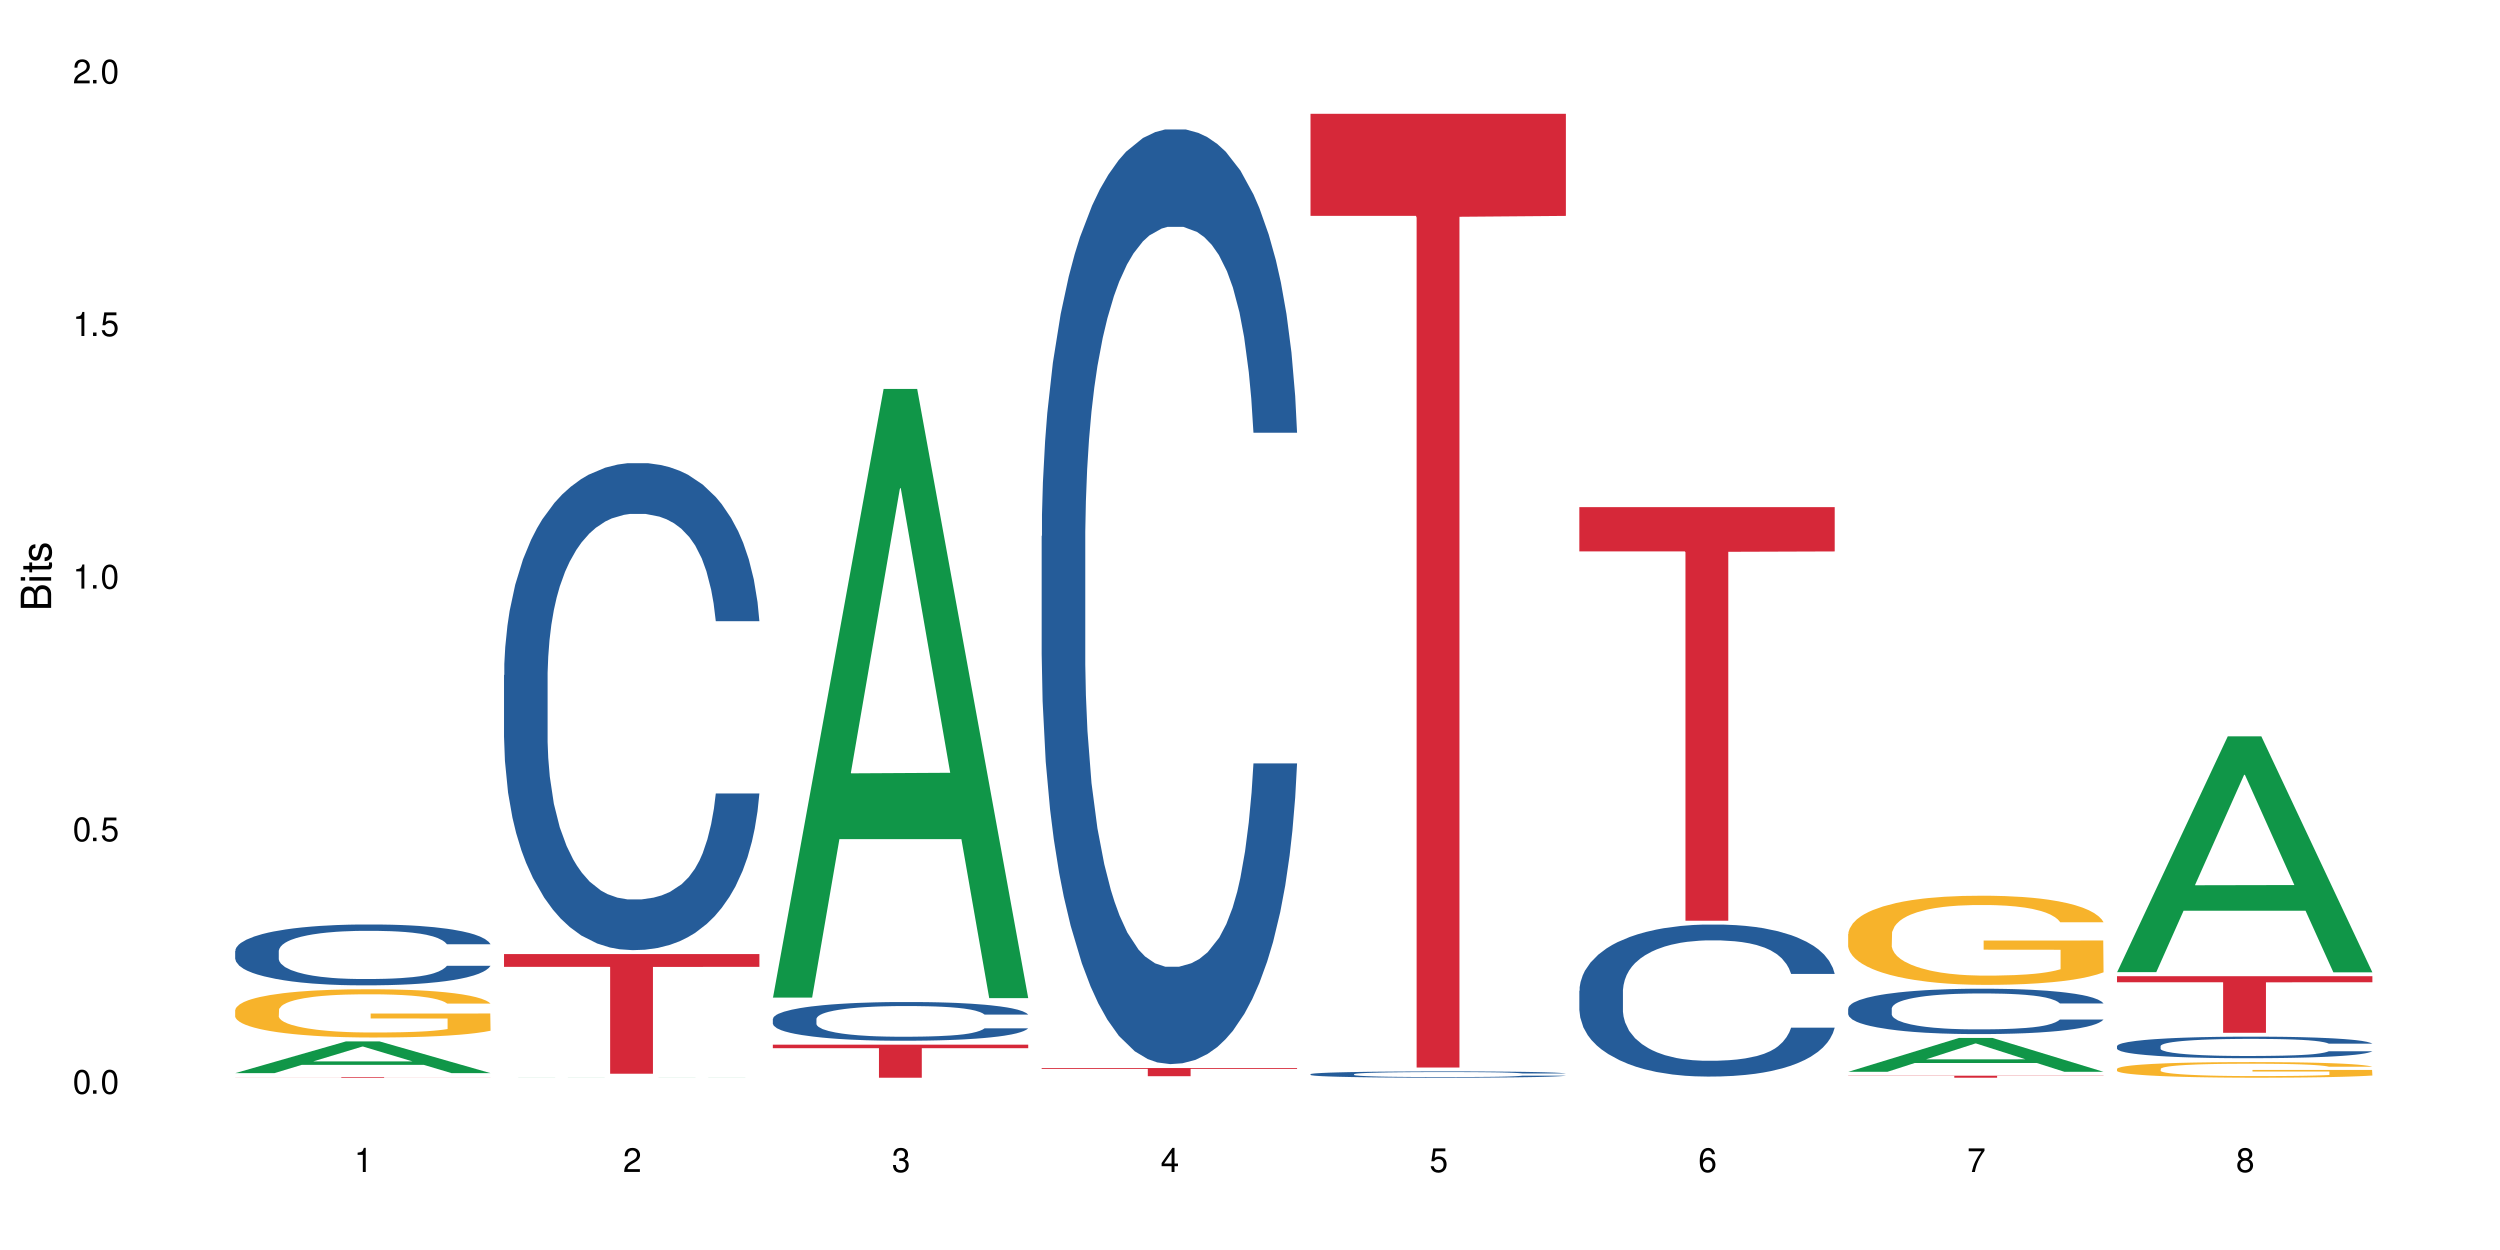<?xml version="1.0" encoding="UTF-8"?>
<svg xmlns="http://www.w3.org/2000/svg" xmlns:xlink="http://www.w3.org/1999/xlink" width="720" height="360" viewBox="0 0 720 360">
<defs>
<g>
<g id="glyph-0-0">
</g>
<g id="glyph-0-1">
<path d="M 2.641 -6.938 C 2 -6.938 1.422 -6.656 1.078 -6.172 C 0.641 -5.562 0.406 -4.641 0.406 -3.359 C 0.406 -1.016 1.188 0.219 2.641 0.219 C 4.078 0.219 4.859 -1.016 4.859 -3.297 C 4.859 -4.641 4.656 -5.547 4.203 -6.172 C 3.844 -6.656 3.281 -6.938 2.641 -6.938 Z M 2.641 -6.188 C 3.547 -6.188 4 -5.25 4 -3.375 C 4 -1.406 3.562 -0.484 2.625 -0.484 C 1.734 -0.484 1.281 -1.438 1.281 -3.344 C 1.281 -5.25 1.734 -6.188 2.641 -6.188 Z M 2.641 -6.188 "/>
</g>
<g id="glyph-0-2">
<path d="M 1.828 -1 L 0.828 -1 L 0.828 0 L 1.828 0 Z M 1.828 -1 "/>
</g>
<g id="glyph-0-3">
<path d="M 4.562 -6.797 L 1.062 -6.797 L 0.547 -3.094 L 1.328 -3.094 C 1.719 -3.562 2.047 -3.734 2.578 -3.734 C 3.484 -3.734 4.062 -3.109 4.062 -2.094 C 4.062 -1.125 3.484 -0.531 2.578 -0.531 C 1.828 -0.531 1.375 -0.906 1.188 -1.672 L 0.328 -1.672 C 0.453 -1.109 0.547 -0.844 0.75 -0.594 C 1.125 -0.078 1.828 0.219 2.594 0.219 C 3.969 0.219 4.922 -0.781 4.922 -2.219 C 4.922 -3.562 4.031 -4.484 2.719 -4.484 C 2.25 -4.484 1.859 -4.359 1.469 -4.062 L 1.734 -5.969 L 4.562 -5.969 Z M 4.562 -6.797 "/>
</g>
<g id="glyph-0-4">
<path d="M 2.484 -4.938 L 2.484 0 L 3.328 0 L 3.328 -6.938 L 2.766 -6.938 C 2.469 -5.875 2.281 -5.734 0.984 -5.562 L 0.984 -4.938 Z M 2.484 -4.938 "/>
</g>
<g id="glyph-0-5">
<path d="M 4.859 -0.828 L 1.281 -0.828 C 1.359 -1.406 1.672 -1.781 2.5 -2.281 L 3.469 -2.828 C 4.406 -3.344 4.906 -4.062 4.906 -4.906 C 4.906 -5.484 4.672 -6.031 4.266 -6.406 C 3.859 -6.766 3.375 -6.938 2.719 -6.938 C 1.859 -6.938 1.219 -6.625 0.844 -6.031 C 0.609 -5.672 0.5 -5.234 0.484 -4.531 L 1.328 -4.531 C 1.359 -5.016 1.406 -5.281 1.531 -5.516 C 1.75 -5.938 2.188 -6.203 2.703 -6.203 C 3.469 -6.203 4.031 -5.641 4.031 -4.891 C 4.031 -4.344 3.719 -3.859 3.125 -3.516 L 2.234 -3 C 0.812 -2.172 0.406 -1.531 0.328 -0.016 L 4.859 -0.016 Z M 4.859 -0.828 "/>
</g>
<g id="glyph-0-6">
<path d="M 2.125 -3.188 L 2.578 -3.188 C 3.5 -3.188 3.984 -2.766 3.984 -1.922 C 3.984 -1.062 3.469 -0.531 2.594 -0.531 C 1.656 -0.531 1.203 -1 1.156 -2.016 L 0.312 -2.016 C 0.344 -1.453 0.438 -1.094 0.609 -0.781 C 0.953 -0.109 1.625 0.219 2.547 0.219 C 3.953 0.219 4.859 -0.625 4.859 -1.938 C 4.859 -2.828 4.516 -3.297 3.703 -3.594 C 4.344 -3.844 4.656 -4.328 4.656 -5.031 C 4.656 -6.219 3.875 -6.938 2.578 -6.938 C 1.203 -6.938 0.484 -6.172 0.453 -4.703 L 1.297 -4.703 C 1.312 -5.125 1.344 -5.359 1.453 -5.578 C 1.641 -5.969 2.062 -6.203 2.594 -6.203 C 3.344 -6.203 3.797 -5.75 3.797 -5 C 3.797 -4.516 3.609 -4.219 3.25 -4.047 C 3.016 -3.953 2.703 -3.922 2.125 -3.906 Z M 2.125 -3.188 "/>
</g>
<g id="glyph-0-7">
<path d="M 3.141 -1.672 L 3.141 0 L 3.984 0 L 3.984 -1.672 L 4.984 -1.672 L 4.984 -2.438 L 3.984 -2.438 L 3.984 -6.938 L 3.359 -6.938 L 0.266 -2.578 L 0.266 -1.672 Z M 3.141 -2.438 L 1 -2.438 L 3.141 -5.5 Z M 3.141 -2.438 "/>
</g>
<g id="glyph-0-8">
<path d="M 4.781 -5.125 C 4.609 -6.266 3.891 -6.938 2.844 -6.938 C 2.094 -6.938 1.422 -6.578 1.031 -5.953 C 0.594 -5.266 0.406 -4.422 0.406 -3.172 C 0.406 -2 0.578 -1.25 0.984 -0.641 C 1.359 -0.078 1.953 0.219 2.703 0.219 C 3.984 0.219 4.922 -0.75 4.922 -2.094 C 4.922 -3.375 4.062 -4.281 2.844 -4.281 C 2.172 -4.281 1.641 -4.031 1.281 -3.516 C 1.281 -5.234 1.828 -6.188 2.797 -6.188 C 3.391 -6.188 3.797 -5.797 3.938 -5.125 Z M 2.734 -3.531 C 3.547 -3.531 4.062 -2.953 4.062 -2.031 C 4.062 -1.156 3.484 -0.531 2.703 -0.531 C 1.922 -0.531 1.328 -1.188 1.328 -2.078 C 1.328 -2.938 1.906 -3.531 2.734 -3.531 Z M 2.734 -3.531 "/>
</g>
<g id="glyph-0-9">
<path d="M 4.984 -6.797 L 0.438 -6.797 L 0.438 -5.969 L 4.109 -5.969 C 2.5 -3.656 1.828 -2.234 1.328 0 L 2.219 0 C 2.594 -2.172 3.453 -4.047 4.984 -6.094 Z M 4.984 -6.797 "/>
</g>
<g id="glyph-0-10">
<path d="M 3.75 -3.656 C 4.469 -4.094 4.688 -4.438 4.688 -5.078 C 4.688 -6.172 3.844 -6.938 2.641 -6.938 C 1.438 -6.938 0.594 -6.172 0.594 -5.094 C 0.594 -4.438 0.812 -4.094 1.516 -3.656 C 0.734 -3.266 0.359 -2.703 0.359 -1.922 C 0.359 -0.656 1.281 0.219 2.641 0.219 C 3.984 0.219 4.922 -0.656 4.922 -1.922 C 4.922 -2.703 4.531 -3.266 3.75 -3.656 Z M 2.641 -6.188 C 3.359 -6.188 3.812 -5.75 3.812 -5.062 C 3.812 -4.406 3.344 -3.984 2.641 -3.984 C 1.922 -3.984 1.453 -4.406 1.453 -5.078 C 1.453 -5.75 1.922 -6.188 2.641 -6.188 Z M 2.641 -3.266 C 3.484 -3.266 4.062 -2.719 4.062 -1.906 C 4.062 -1.078 3.484 -0.531 2.625 -0.531 C 1.797 -0.531 1.219 -1.094 1.219 -1.906 C 1.219 -2.719 1.781 -3.266 2.641 -3.266 Z M 2.641 -3.266 "/>
</g>
<g id="glyph-1-0">
</g>
<g id="glyph-1-1">
<path d="M 0 -0.953 L 0 -4.891 C 0 -5.719 -0.234 -6.344 -0.734 -6.797 C -1.188 -7.234 -1.812 -7.469 -2.5 -7.469 C -3.547 -7.469 -4.188 -7 -4.625 -5.875 C -4.984 -6.688 -5.625 -7.094 -6.531 -7.094 C -7.172 -7.094 -7.734 -6.859 -8.141 -6.391 C -8.562 -5.922 -8.75 -5.344 -8.75 -4.5 L -8.75 -0.953 Z M -4.984 -2.062 L -7.766 -2.062 L -7.766 -4.219 C -7.766 -4.844 -7.688 -5.203 -7.453 -5.5 C -7.219 -5.812 -6.859 -5.969 -6.375 -5.969 C -5.891 -5.969 -5.531 -5.812 -5.297 -5.5 C -5.062 -5.203 -4.984 -4.844 -4.984 -4.219 Z M -0.984 -2.062 L -4 -2.062 L -4 -4.781 C -4 -5.766 -3.438 -6.359 -2.484 -6.359 C -1.547 -6.359 -0.984 -5.766 -0.984 -4.781 Z M -0.984 -2.062 "/>
</g>
<g id="glyph-1-2">
<path d="M -6.281 -1.797 L -6.281 -0.797 L 0 -0.797 L 0 -1.797 Z M -8.75 -1.797 L -8.75 -0.797 L -7.484 -0.797 L -7.484 -1.797 Z M -8.75 -1.797 "/>
</g>
<g id="glyph-1-3">
<path d="M -6.281 -3.047 L -6.281 -2.016 L -8.016 -2.016 L -8.016 -1.016 L -6.281 -1.016 L -6.281 -0.172 L -5.469 -0.172 L -5.469 -1.016 L -0.719 -1.016 C -0.078 -1.016 0.281 -1.453 0.281 -2.234 C 0.281 -2.5 0.25 -2.719 0.188 -3.047 L -0.641 -3.047 C -0.609 -2.906 -0.594 -2.766 -0.594 -2.562 C -0.594 -2.141 -0.719 -2.016 -1.156 -2.016 L -5.469 -2.016 L -5.469 -3.047 Z M -6.281 -3.047 "/>
</g>
<g id="glyph-1-4">
<path d="M -4.531 -5.25 C -5.766 -5.25 -6.469 -4.422 -6.469 -2.969 C -6.469 -1.516 -5.719 -0.562 -4.547 -0.562 C -3.562 -0.562 -3.094 -1.062 -2.734 -2.562 L -2.516 -3.484 C -2.344 -4.188 -2.094 -4.469 -1.641 -4.469 C -1.047 -4.469 -0.641 -3.875 -0.641 -3 C -0.641 -2.453 -0.797 -2 -1.062 -1.75 C -1.25 -1.594 -1.422 -1.531 -1.875 -1.469 L -1.875 -0.406 C -0.422 -0.453 0.281 -1.266 0.281 -2.922 C 0.281 -4.5 -0.5 -5.516 -1.719 -5.516 C -2.656 -5.516 -3.172 -4.984 -3.469 -3.734 L -3.703 -2.766 C -3.891 -1.953 -4.156 -1.609 -4.594 -1.609 C -5.188 -1.609 -5.547 -2.125 -5.547 -2.938 C -5.547 -3.75 -5.203 -4.172 -4.531 -4.203 Z M -4.531 -5.25 "/>
</g>
</g>
</defs>
<rect x="-72" y="-36" width="864" height="432" fill="rgb(100%, 100%, 100%)" fill-opacity="1"/>
<path fill-rule="nonzero" fill="rgb(6.275%, 58.824%, 28.235%)" fill-opacity="1" d="M 67.73 309.059 L 67.809 309.047 L 99.637 299.922 L 109.301 299.922 L 141.281 309.066 L 130.047 309.066 L 122.031 306.68 L 86.906 306.68 L 79.047 309.059 L 67.73 309.059 L 90.285 305.691 L 118.809 305.684 L 104.586 301.414 L 104.43 301.406 L 104.27 301.434 L 90.207 305.684 L 90.285 305.691 Z M 67.73 309.059 "/>
<path fill-rule="nonzero" fill="rgb(14.51%, 36.078%, 60%)" fill-opacity="1" d="M 67.73 273.883 L 67.82 273.867 L 67.82 273.484 L 68.09 272.875 L 68.719 272.105 L 69.344 271.578 L 70.961 270.633 L 73.203 269.719 L 75.535 269.012 L 77.238 268.598 L 78.766 268.277 L 82.262 267.684 L 84.504 267.379 L 86.926 267.105 L 89.887 266.836 L 92.039 266.676 L 96.883 266.418 L 100.469 266.305 L 103.25 266.258 L 109.262 266.258 L 112.848 266.32 L 115.449 266.402 L 118.32 266.531 L 120.742 266.676 L 124.957 267.027 L 128.727 267.477 L 130.43 267.73 L 133.121 268.227 L 135.184 268.707 L 136.617 269.125 L 138.234 269.719 L 139.668 270.438 L 140.746 271.258 L 141.281 271.945 L 128.727 271.945 L 128.098 271.305 L 127.379 270.809 L 126.035 270.152 L 124.688 269.688 L 122.805 269.223 L 121.102 268.918 L 118.77 268.613 L 116.707 268.422 L 114.555 268.277 L 112.488 268.18 L 108.543 268.086 L 103.969 268.086 L 102.266 268.117 L 98.766 268.246 L 96.883 268.355 L 94.191 268.582 L 92.309 268.789 L 90.066 269.109 L 88.539 269.383 L 86.656 269.797 L 85.312 270.168 L 83.785 270.695 L 82.891 271.098 L 82.082 271.547 L 81.363 272.074 L 80.828 272.633 L 80.469 273.227 L 80.289 273.805 L 80.289 276.289 L 80.469 276.863 L 80.918 277.539 L 82.082 278.516 L 83.785 279.363 L 85.762 280.035 L 87.645 280.52 L 88.719 280.742 L 90.156 281 L 92.398 281.32 L 95.629 281.641 L 97.512 281.77 L 100.383 281.895 L 103.34 281.961 L 107.289 281.961 L 110.785 281.895 L 113.117 281.816 L 115.539 281.688 L 118.859 281.414 L 120.922 281.16 L 122.715 280.855 L 124.062 280.551 L 124.957 280.293 L 126.305 279.797 L 127.379 279.254 L 128.188 278.691 L 128.727 278.145 L 141.281 278.145 L 140.746 278.789 L 139.938 279.414 L 139.129 279.875 L 137.875 280.438 L 136.441 280.934 L 134.375 281.496 L 132.672 281.863 L 130.43 282.266 L 128.367 282.57 L 126.125 282.84 L 122.805 283.16 L 120.652 283.32 L 118.32 283.465 L 115.539 283.594 L 112.043 283.707 L 108.273 283.77 L 104.777 283.785 L 101.008 283.754 L 98.227 283.691 L 94.551 283.547 L 89.977 283.258 L 86.656 282.953 L 84.055 282.648 L 81.812 282.328 L 79.301 281.895 L 76.074 281.191 L 74.098 280.645 L 72.754 280.199 L 71.23 279.574 L 70.152 279.012 L 68.898 278.113 L 68 276.977 L 67.73 276.094 Z M 67.73 273.883 "/>
<path fill-rule="nonzero" fill="rgb(96.863%, 70.196%, 16.863%)" fill-opacity="1" d="M 67.73 290.855 L 67.82 290.844 L 67.82 290.59 L 68.18 290.02 L 69.078 289.23 L 70.242 288.582 L 71.5 288.074 L 72.305 287.809 L 73.652 287.43 L 74.816 287.148 L 77.777 286.578 L 81.543 286.043 L 83.609 285.816 L 85.941 285.602 L 89.258 285.359 L 90.785 285.27 L 95.449 285.066 L 100.738 284.938 L 106.57 284.902 L 109.262 284.914 L 112.938 284.965 L 117.961 285.105 L 120.832 285.23 L 123.074 285.359 L 125.406 285.523 L 128.277 285.777 L 130.969 286.082 L 133.121 286.387 L 135.273 286.77 L 137.066 287.176 L 138.594 287.617 L 139.938 288.152 L 140.746 288.598 L 141.281 289.043 L 128.816 289.043 L 128.098 288.598 L 127.289 288.254 L 125.945 287.836 L 124.598 287.531 L 123.254 287.289 L 120.742 286.957 L 118.59 286.754 L 115.898 286.578 L 113.297 286.465 L 110.336 286.387 L 108.543 286.363 L 103.789 286.363 L 99.484 286.449 L 96.973 286.551 L 95.18 286.652 L 92.668 286.844 L 91.141 286.996 L 90.246 287.098 L 87.555 287.492 L 85.762 287.848 L 84.773 288.09 L 83.52 288.469 L 82.621 288.812 L 81.633 289.32 L 81.098 289.703 L 80.379 290.566 L 80.289 292.852 L 80.559 293.332 L 81.098 293.855 L 81.812 294.312 L 82.891 294.793 L 83.965 295.16 L 85.852 295.656 L 87.465 295.988 L 88.719 296.203 L 91.141 296.547 L 92.129 296.66 L 94.461 296.891 L 96.883 297.066 L 99.844 297.219 L 102.086 297.297 L 105.672 297.359 L 110.246 297.359 L 115.629 297.281 L 119.039 297.18 L 121.371 297.078 L 122.895 296.992 L 124.777 296.852 L 126.125 296.723 L 127.379 296.586 L 128.906 296.367 L 128.906 293.332 L 106.75 293.32 L 106.75 291.898 L 141.195 291.887 L 141.281 296.852 L 139.398 297.195 L 137.066 297.523 L 134.824 297.777 L 132.492 297.992 L 129.176 298.234 L 126.484 298.387 L 122.355 298.566 L 118.59 298.68 L 114.645 298.754 L 111.145 298.793 L 107.02 298.805 L 103.34 298.781 L 99.395 298.703 L 96.254 298.602 L 93.383 298.477 L 90.516 298.312 L 86.926 298.043 L 84.594 297.828 L 82.172 297.562 L 79.75 297.246 L 77.598 296.902 L 76.164 296.637 L 74.727 296.328 L 73.203 295.949 L 71.766 295.516 L 70.691 295.125 L 69.703 294.68 L 68.988 294.262 L 68.27 293.688 L 67.91 293.23 L 67.73 292.84 Z M 67.73 290.855 "/>
<path fill-rule="nonzero" fill="rgb(83.922%, 15.686%, 22.353%)" fill-opacity="1" d="M 67.73 310.18 L 141.281 310.18 L 141.281 310.203 L 110.629 310.203 L 110.629 310.383 L 98.297 310.383 L 98.297 310.203 L 67.73 310.203 Z M 67.73 310.18 "/>
<path fill-rule="nonzero" fill="rgb(6.275%, 58.824%, 28.235%)" fill-opacity="1" d="M 145.156 310.383 L 145.234 310.383 L 177.059 310.34 L 186.723 310.34 L 218.707 310.383 L 207.469 310.383 L 199.453 310.371 L 164.328 310.371 L 156.469 310.383 L 145.156 310.383 L 167.707 310.367 L 196.23 310.367 L 182.008 310.348 L 181.695 310.348 L 167.629 310.367 L 167.707 310.367 Z M 145.156 310.383 "/>
<path fill-rule="nonzero" fill="rgb(14.51%, 36.078%, 60%)" fill-opacity="1" d="M 145.156 194.426 L 145.242 194.297 L 145.242 191.219 L 145.512 186.348 L 146.141 180.195 L 146.77 175.965 L 148.383 168.402 L 150.625 161.094 L 152.957 155.453 L 154.664 152.121 L 156.188 149.559 L 159.684 144.816 L 161.93 142.379 L 164.352 140.199 L 167.309 138.02 L 169.461 136.738 L 174.305 134.688 L 177.895 133.789 L 180.676 133.406 L 186.684 133.406 L 190.273 133.918 L 192.875 134.559 L 195.742 135.586 L 198.164 136.738 L 202.383 139.559 L 206.148 143.148 L 207.852 145.199 L 210.543 149.172 L 212.605 153.02 L 214.043 156.352 L 215.656 161.094 L 217.094 166.863 L 218.168 173.402 L 218.707 178.914 L 206.148 178.914 L 205.52 173.785 L 204.805 169.812 L 203.457 164.555 L 202.113 160.84 L 200.23 157.121 L 198.523 154.684 L 196.191 152.25 L 194.129 150.711 L 191.977 149.559 L 189.914 148.789 L 185.969 148.02 L 181.391 148.02 L 179.688 148.277 L 176.191 149.301 L 174.305 150.199 L 171.613 151.992 L 169.73 153.66 L 167.488 156.223 L 165.965 158.402 L 164.082 161.734 L 162.734 164.684 L 161.211 168.914 L 160.312 172.121 L 159.508 175.707 L 158.789 179.938 L 158.25 184.426 L 157.891 189.168 L 157.711 193.785 L 157.711 213.652 L 157.891 218.27 L 158.34 223.652 L 159.508 231.473 L 161.211 238.266 L 163.184 243.648 L 165.066 247.496 L 166.145 249.289 L 167.578 251.344 L 169.82 253.906 L 173.051 256.469 L 174.934 257.496 L 177.805 258.52 L 180.766 259.035 L 184.711 259.035 L 188.211 258.52 L 190.543 257.879 L 192.965 256.855 L 196.281 254.676 L 198.344 252.625 L 200.141 250.188 L 201.484 247.754 L 202.383 245.703 L 203.727 241.727 L 204.805 237.367 L 205.609 232.883 L 206.148 228.523 L 218.707 228.523 L 218.168 233.652 L 217.359 238.652 L 216.555 242.367 L 215.297 246.855 L 213.863 250.828 L 211.801 255.316 L 210.094 258.266 L 207.852 261.469 L 205.789 263.906 L 203.547 266.082 L 200.23 268.648 L 198.074 269.93 L 195.742 271.082 L 192.965 272.109 L 189.465 273.008 L 185.699 273.52 L 182.199 273.648 L 178.434 273.391 L 175.652 272.879 L 171.973 271.723 L 167.398 269.418 L 164.082 266.98 L 161.48 264.547 L 159.238 261.98 L 156.727 258.52 L 153.496 252.879 L 151.523 248.523 L 150.176 244.934 L 148.652 239.934 L 147.574 235.445 L 146.32 228.266 L 145.422 219.164 L 145.156 212.113 Z M 145.156 194.426 "/>
<path fill-rule="nonzero" fill="rgb(83.922%, 15.686%, 22.353%)" fill-opacity="1" d="M 145.156 274.762 L 218.707 274.762 L 218.707 278.449 L 188.051 278.484 L 188.051 309.227 L 175.719 309.227 L 175.719 278.516 L 175.539 278.449 L 145.156 278.449 Z M 145.156 274.762 "/>
<path fill-rule="nonzero" fill="rgb(6.275%, 58.824%, 28.235%)" fill-opacity="1" d="M 222.578 287.305 L 222.656 287.141 L 254.48 112.012 L 264.148 112.012 L 296.129 287.469 L 284.895 287.469 L 276.879 241.668 L 241.75 241.668 L 233.895 287.305 L 222.578 287.305 L 245.129 222.723 L 273.656 222.559 L 259.434 140.676 L 259.273 140.512 L 259.117 141.008 L 245.051 222.559 L 245.129 222.723 Z M 222.578 287.305 "/>
<path fill-rule="nonzero" fill="rgb(14.51%, 36.078%, 60%)" fill-opacity="1" d="M 222.578 293.438 L 222.668 293.43 L 222.668 293.184 L 222.938 292.797 L 223.562 292.305 L 224.191 291.969 L 225.809 291.367 L 228.051 290.785 L 230.383 290.34 L 232.086 290.074 L 233.609 289.867 L 237.109 289.492 L 239.352 289.297 L 241.773 289.125 L 244.734 288.953 L 246.887 288.848 L 251.73 288.688 L 255.316 288.613 L 258.098 288.586 L 264.109 288.586 L 267.695 288.625 L 270.297 288.676 L 273.168 288.758 L 275.59 288.848 L 279.805 289.074 L 283.57 289.359 L 285.277 289.523 L 287.969 289.84 L 290.031 290.145 L 291.465 290.41 L 293.082 290.785 L 294.516 291.246 L 295.59 291.766 L 296.129 292.203 L 283.57 292.203 L 282.945 291.797 L 282.227 291.48 L 280.883 291.062 L 279.535 290.766 L 277.652 290.473 L 275.949 290.277 L 273.617 290.082 L 271.551 289.961 L 269.398 289.867 L 267.336 289.809 L 263.391 289.746 L 258.816 289.746 L 257.109 289.766 L 253.613 289.848 L 251.73 289.922 L 249.039 290.062 L 247.156 290.195 L 244.914 290.398 L 243.387 290.574 L 241.504 290.836 L 240.16 291.074 L 238.633 291.41 L 237.738 291.664 L 236.93 291.949 L 236.211 292.285 L 235.672 292.645 L 235.316 293.02 L 235.137 293.387 L 235.137 294.969 L 235.316 295.336 L 235.762 295.762 L 236.93 296.387 L 238.633 296.926 L 240.605 297.355 L 242.492 297.66 L 243.566 297.801 L 245.004 297.965 L 247.246 298.168 L 250.473 298.375 L 252.355 298.457 L 255.227 298.535 L 258.188 298.578 L 262.133 298.578 L 265.633 298.535 L 267.965 298.484 L 270.387 298.402 L 273.707 298.23 L 275.77 298.066 L 277.562 297.875 L 278.906 297.68 L 279.805 297.516 L 281.148 297.199 L 282.227 296.855 L 283.035 296.496 L 283.57 296.152 L 296.129 296.152 L 295.59 296.559 L 294.785 296.957 L 293.977 297.25 L 292.723 297.609 L 291.285 297.926 L 289.223 298.281 L 287.52 298.516 L 285.277 298.77 L 283.215 298.965 L 280.973 299.137 L 277.652 299.344 L 275.5 299.445 L 273.168 299.535 L 270.387 299.617 L 266.887 299.688 L 263.121 299.73 L 259.621 299.738 L 255.855 299.719 L 253.074 299.68 L 249.398 299.586 L 244.824 299.402 L 241.504 299.211 L 238.902 299.016 L 236.66 298.812 L 234.148 298.535 L 230.918 298.09 L 228.945 297.742 L 227.602 297.457 L 226.074 297.059 L 225 296.703 L 223.742 296.129 L 222.848 295.406 L 222.578 294.844 Z M 222.578 293.438 "/>
<path fill-rule="nonzero" fill="rgb(83.922%, 15.686%, 22.353%)" fill-opacity="1" d="M 222.578 300.855 L 296.129 300.855 L 296.129 301.875 L 265.477 301.883 L 265.477 310.383 L 253.141 310.383 L 253.141 301.891 L 252.965 301.875 L 222.578 301.875 Z M 222.578 300.855 "/>
<path fill-rule="nonzero" fill="rgb(14.51%, 36.078%, 60%)" fill-opacity="1" d="M 300 154.41 L 300.09 154.164 L 300.09 148.258 L 300.359 138.906 L 300.988 127.098 L 301.617 118.977 L 303.23 104.461 L 305.473 90.438 L 307.805 79.609 L 309.508 73.211 L 311.035 68.293 L 314.531 59.188 L 316.773 54.512 L 319.195 50.328 L 322.156 46.148 L 324.309 43.688 L 329.152 39.75 L 332.742 38.027 L 335.52 37.289 L 341.531 37.289 L 345.117 38.273 L 347.719 39.504 L 350.59 41.473 L 353.012 43.688 L 357.227 49.102 L 360.996 55.988 L 362.699 59.926 L 365.391 67.555 L 367.453 74.934 L 368.891 81.332 L 370.504 90.438 L 371.938 101.508 L 373.016 114.059 L 373.555 124.637 L 360.996 124.637 L 360.367 114.793 L 359.648 107.168 L 358.305 97.078 L 356.961 89.945 L 355.074 82.809 L 353.371 78.133 L 351.039 73.457 L 348.977 70.508 L 346.824 68.293 L 344.762 66.816 L 340.812 65.34 L 336.238 65.34 L 334.535 65.832 L 331.035 67.801 L 329.152 69.523 L 326.461 72.965 L 324.578 76.164 L 322.336 81.086 L 320.812 85.27 L 318.926 91.668 L 317.582 97.324 L 316.059 105.445 L 315.16 111.598 L 314.352 118.484 L 313.637 126.605 L 313.098 135.219 L 312.738 144.32 L 312.559 153.18 L 312.559 191.316 L 312.738 200.172 L 313.188 210.508 L 314.352 225.516 L 316.059 238.559 L 318.031 248.891 L 319.914 256.273 L 320.992 259.719 L 322.426 263.656 L 324.668 268.574 L 327.898 273.496 L 329.781 275.465 L 332.652 277.434 L 335.609 278.418 L 339.559 278.418 L 343.055 277.434 L 345.387 276.203 L 347.809 274.234 L 351.129 270.051 L 353.191 266.113 L 354.984 261.441 L 356.332 256.766 L 357.227 252.828 L 358.574 245.199 L 359.648 236.836 L 360.457 228.223 L 360.996 219.859 L 373.555 219.859 L 373.016 229.699 L 372.207 239.297 L 371.402 246.43 L 370.145 255.043 L 368.711 262.672 L 366.645 271.281 L 364.941 276.941 L 362.699 283.094 L 360.637 287.766 L 358.395 291.949 L 355.074 296.871 L 352.922 299.332 L 350.59 301.547 L 347.809 303.516 L 344.312 305.238 L 340.543 306.223 L 337.047 306.469 L 333.277 305.977 L 330.5 304.992 L 326.82 302.777 L 322.246 298.348 L 318.926 293.672 L 316.324 288.996 L 314.082 284.078 L 311.57 277.434 L 308.344 266.605 L 306.371 258.242 L 305.023 251.352 L 303.5 241.758 L 302.422 233.145 L 301.168 219.367 L 300.27 201.895 L 300 188.363 Z M 300 154.41 "/>
<path fill-rule="nonzero" fill="rgb(83.922%, 15.686%, 22.353%)" fill-opacity="1" d="M 300 307.582 L 373.555 307.582 L 373.555 307.836 L 342.898 307.836 L 342.898 309.941 L 330.566 309.941 L 330.566 307.84 L 330.387 307.836 L 300 307.836 Z M 300 307.582 "/>
<path fill-rule="nonzero" fill="rgb(14.51%, 36.078%, 60%)" fill-opacity="1" d="M 377.426 309.355 L 377.516 309.355 L 377.516 309.312 L 377.781 309.25 L 378.41 309.172 L 379.039 309.117 L 380.652 309.02 L 382.895 308.922 L 385.227 308.852 L 386.934 308.809 L 388.457 308.773 L 391.957 308.715 L 394.199 308.68 L 396.621 308.652 L 399.578 308.625 L 401.734 308.609 L 406.574 308.582 L 410.164 308.57 L 412.945 308.566 L 418.953 308.566 L 422.543 308.57 L 425.145 308.578 L 428.016 308.594 L 430.438 308.609 L 434.652 308.645 L 438.418 308.691 L 440.125 308.719 L 442.812 308.77 L 444.879 308.82 L 446.312 308.863 L 447.926 308.922 L 449.363 309 L 450.438 309.082 L 450.977 309.156 L 438.418 309.156 L 437.789 309.09 L 437.074 309.035 L 435.727 308.969 L 434.383 308.922 L 432.5 308.871 L 430.793 308.84 L 428.461 308.809 L 426.398 308.789 L 424.246 308.773 L 422.184 308.766 L 418.238 308.754 L 413.664 308.754 L 411.957 308.758 L 408.461 308.77 L 406.574 308.781 L 403.887 308.805 L 402 308.828 L 399.758 308.859 L 398.234 308.891 L 396.352 308.934 L 395.004 308.969 L 393.48 309.023 L 392.582 309.066 L 391.777 309.113 L 391.059 309.168 L 390.52 309.227 L 390.16 309.289 L 389.98 309.348 L 389.98 309.605 L 390.16 309.664 L 390.609 309.734 L 391.777 309.836 L 393.48 309.922 L 395.453 309.992 L 397.336 310.043 L 398.414 310.066 L 399.848 310.094 L 402.09 310.125 L 405.32 310.16 L 407.203 310.172 L 410.074 310.184 L 413.035 310.191 L 416.98 310.191 L 420.48 310.184 L 422.812 310.176 L 425.234 310.164 L 428.551 310.137 L 430.613 310.109 L 432.41 310.078 L 433.754 310.047 L 434.652 310.02 L 435.996 309.969 L 437.074 309.91 L 437.879 309.852 L 438.418 309.797 L 450.977 309.797 L 450.438 309.863 L 449.633 309.93 L 448.824 309.977 L 447.566 310.035 L 446.133 310.086 L 444.07 310.145 L 442.367 310.184 L 440.125 310.223 L 438.059 310.254 L 435.816 310.285 L 432.5 310.316 L 430.348 310.332 L 428.016 310.348 L 425.234 310.363 L 421.734 310.375 L 417.969 310.379 L 414.469 310.383 L 410.703 310.379 L 407.922 310.371 L 404.242 310.355 L 399.668 310.328 L 396.352 310.297 L 393.75 310.262 L 391.508 310.23 L 388.996 310.184 L 385.766 310.113 L 383.793 310.055 L 382.449 310.008 L 380.922 309.945 L 379.848 309.887 L 378.59 309.793 L 377.695 309.676 L 377.426 309.586 Z M 377.426 309.355 "/>
<path fill-rule="nonzero" fill="rgb(83.922%, 15.686%, 22.353%)" fill-opacity="1" d="M 377.426 32.777 L 450.977 32.777 L 450.977 62.176 L 420.324 62.434 L 420.324 307.449 L 407.988 307.449 L 407.988 62.691 L 407.809 62.176 L 377.426 62.176 Z M 377.426 32.777 "/>
<path fill-rule="nonzero" fill="rgb(14.51%, 36.078%, 60%)" fill-opacity="1" d="M 454.848 285.328 L 454.938 285.289 L 454.938 284.328 L 455.207 282.809 L 455.836 280.887 L 456.461 279.566 L 458.078 277.207 L 460.32 274.926 L 462.652 273.164 L 464.355 272.125 L 465.879 271.324 L 469.379 269.844 L 471.621 269.086 L 474.043 268.402 L 477.004 267.723 L 479.156 267.324 L 484 266.684 L 487.586 266.402 L 490.367 266.285 L 496.379 266.285 L 499.965 266.445 L 502.566 266.645 L 505.438 266.965 L 507.859 267.324 L 512.074 268.203 L 515.844 269.324 L 517.547 269.965 L 520.238 271.207 L 522.301 272.406 L 523.734 273.445 L 525.352 274.926 L 526.785 276.727 L 527.863 278.77 L 528.398 280.488 L 515.844 280.488 L 515.215 278.887 L 514.496 277.648 L 513.152 276.008 L 511.805 274.848 L 509.922 273.688 L 508.219 272.926 L 505.887 272.164 L 503.824 271.684 L 501.672 271.324 L 499.605 271.086 L 495.66 270.844 L 491.086 270.844 L 489.383 270.926 L 485.883 271.246 L 484 271.523 L 481.309 272.086 L 479.426 272.605 L 477.184 273.406 L 475.656 274.086 L 473.773 275.125 L 472.43 276.047 L 470.902 277.367 L 470.008 278.367 L 469.199 279.488 L 468.48 280.809 L 467.945 282.207 L 467.586 283.691 L 467.406 285.129 L 467.406 291.332 L 467.586 292.773 L 468.035 294.453 L 469.199 296.895 L 470.902 299.016 L 472.879 300.695 L 474.762 301.895 L 475.836 302.457 L 477.273 303.098 L 479.516 303.895 L 482.742 304.695 L 484.629 305.016 L 487.496 305.336 L 490.457 305.496 L 494.406 305.496 L 497.902 305.336 L 500.234 305.137 L 502.656 304.816 L 505.977 304.137 L 508.039 303.496 L 509.832 302.734 L 511.18 301.977 L 512.074 301.336 L 513.422 300.094 L 514.496 298.734 L 515.305 297.336 L 515.844 295.973 L 528.398 295.973 L 527.863 297.574 L 527.055 299.133 L 526.246 300.297 L 524.992 301.695 L 523.555 302.938 L 521.492 304.336 L 519.789 305.258 L 517.547 306.258 L 515.484 307.016 L 513.242 307.699 L 509.922 308.496 L 507.77 308.898 L 505.438 309.258 L 502.656 309.578 L 499.16 309.859 L 495.391 310.02 L 491.895 310.059 L 488.125 309.977 L 485.344 309.82 L 481.668 309.457 L 477.094 308.738 L 473.773 307.977 L 471.172 307.219 L 468.93 306.418 L 466.418 305.336 L 463.191 303.578 L 461.215 302.215 L 459.871 301.094 L 458.348 299.535 L 457.27 298.133 L 456.016 295.895 L 455.117 293.051 L 454.848 290.852 Z M 454.848 285.328 "/>
<path fill-rule="nonzero" fill="rgb(83.922%, 15.686%, 22.353%)" fill-opacity="1" d="M 454.848 146.062 L 528.398 146.062 L 528.398 158.812 L 497.746 158.922 L 497.746 265.168 L 485.414 265.168 L 485.414 159.035 L 485.234 158.812 L 454.848 158.812 Z M 454.848 146.062 "/>
<path fill-rule="nonzero" fill="rgb(6.275%, 58.824%, 28.235%)" fill-opacity="1" d="M 532.27 308.68 L 532.352 308.668 L 564.176 298.934 L 573.84 298.934 L 605.824 308.688 L 594.586 308.688 L 586.57 306.141 L 551.445 306.141 L 543.586 308.68 L 532.27 308.68 L 554.824 305.09 L 583.348 305.078 L 569.125 300.527 L 568.969 300.52 L 568.812 300.547 L 554.746 305.078 L 554.824 305.09 Z M 532.27 308.68 "/>
<path fill-rule="nonzero" fill="rgb(14.51%, 36.078%, 60%)" fill-opacity="1" d="M 532.27 290.441 L 532.359 290.43 L 532.359 290.145 L 532.629 289.691 L 533.258 289.117 L 533.887 288.723 L 535.5 288.02 L 537.742 287.34 L 540.074 286.812 L 541.777 286.504 L 543.305 286.262 L 546.801 285.82 L 549.043 285.594 L 551.465 285.391 L 554.426 285.188 L 556.578 285.07 L 561.422 284.879 L 565.012 284.797 L 567.793 284.758 L 573.801 284.758 L 577.391 284.809 L 579.992 284.867 L 582.859 284.961 L 585.281 285.07 L 589.5 285.332 L 593.266 285.668 L 594.969 285.859 L 597.66 286.227 L 599.723 286.586 L 601.16 286.895 L 602.773 287.34 L 604.207 287.875 L 605.285 288.484 L 605.824 288.996 L 593.266 288.996 L 592.637 288.52 L 591.922 288.148 L 590.574 287.66 L 589.23 287.312 L 587.344 286.969 L 585.641 286.742 L 583.309 286.516 L 581.246 286.371 L 579.094 286.262 L 577.031 286.191 L 573.082 286.121 L 568.508 286.121 L 566.805 286.145 L 563.305 286.238 L 561.422 286.324 L 558.73 286.492 L 556.848 286.645 L 554.605 286.883 L 553.082 287.086 L 551.199 287.398 L 549.852 287.672 L 548.328 288.066 L 547.43 288.363 L 546.621 288.699 L 545.906 289.094 L 545.367 289.512 L 545.008 289.953 L 544.828 290.383 L 544.828 292.234 L 545.008 292.664 L 545.457 293.164 L 546.621 293.891 L 548.328 294.523 L 550.301 295.027 L 552.184 295.383 L 553.262 295.551 L 554.695 295.742 L 556.938 295.98 L 560.168 296.219 L 562.051 296.316 L 564.922 296.41 L 567.883 296.457 L 571.828 296.457 L 575.324 296.41 L 577.656 296.352 L 580.078 296.254 L 583.398 296.051 L 585.461 295.863 L 587.254 295.637 L 588.602 295.406 L 589.5 295.219 L 590.844 294.848 L 591.922 294.441 L 592.727 294.023 L 593.266 293.617 L 605.824 293.617 L 605.285 294.094 L 604.477 294.559 L 603.672 294.906 L 602.414 295.324 L 600.98 295.695 L 598.918 296.113 L 597.211 296.387 L 594.969 296.684 L 592.906 296.914 L 590.664 297.113 L 587.344 297.355 L 585.191 297.473 L 582.859 297.582 L 580.078 297.676 L 576.582 297.762 L 572.816 297.809 L 569.316 297.82 L 565.551 297.797 L 562.77 297.746 L 559.09 297.641 L 554.516 297.426 L 551.199 297.199 L 548.598 296.973 L 546.355 296.734 L 543.844 296.41 L 540.613 295.887 L 538.641 295.48 L 537.293 295.145 L 535.77 294.68 L 534.691 294.262 L 533.438 293.594 L 532.539 292.746 L 532.27 292.09 Z M 532.27 290.441 "/>
<path fill-rule="nonzero" fill="rgb(96.863%, 70.196%, 16.863%)" fill-opacity="1" d="M 532.27 268.961 L 532.359 268.938 L 532.359 268.469 L 532.719 267.414 L 533.617 265.957 L 534.781 264.762 L 536.039 263.824 L 536.844 263.332 L 538.191 262.629 L 539.355 262.113 L 542.316 261.055 L 546.086 260.07 L 548.148 259.648 L 550.48 259.25 L 553.797 258.805 L 555.324 258.641 L 559.988 258.266 L 565.281 258.031 L 571.109 257.961 L 573.801 257.984 L 577.48 258.078 L 582.5 258.336 L 585.371 258.57 L 587.613 258.805 L 589.945 259.109 L 592.816 259.578 L 595.508 260.141 L 597.66 260.703 L 599.812 261.406 L 601.609 262.16 L 603.133 262.98 L 604.477 263.965 L 605.285 264.785 L 605.824 265.605 L 593.355 265.605 L 592.637 264.785 L 591.832 264.152 L 590.484 263.379 L 589.141 262.816 L 587.793 262.371 L 585.281 261.758 L 583.129 261.383 L 580.438 261.055 L 577.836 260.844 L 574.879 260.703 L 573.082 260.656 L 568.328 260.656 L 564.023 260.82 L 561.512 261.008 L 559.719 261.195 L 557.207 261.547 L 555.684 261.832 L 554.785 262.02 L 552.094 262.746 L 550.301 263.402 L 549.312 263.848 L 548.059 264.551 L 547.16 265.184 L 546.176 266.121 L 545.637 266.828 L 544.918 268.422 L 544.828 272.645 L 545.098 273.535 L 545.637 274.496 L 546.355 275.34 L 547.43 276.23 L 548.508 276.914 L 550.391 277.828 L 552.004 278.438 L 553.262 278.836 L 555.684 279.469 L 556.668 279.68 L 559 280.102 L 561.422 280.43 L 564.383 280.711 L 566.625 280.852 L 570.215 280.969 L 574.789 280.969 L 580.168 280.828 L 583.578 280.641 L 585.91 280.453 L 587.434 280.289 L 589.32 280.031 L 590.664 279.797 L 591.922 279.539 L 593.445 279.141 L 593.445 273.535 L 571.289 273.512 L 571.289 270.883 L 605.734 270.859 L 605.824 280.031 L 603.941 280.664 L 601.609 281.273 L 599.363 281.746 L 597.031 282.145 L 593.715 282.59 L 591.023 282.871 L 586.898 283.199 L 583.129 283.41 L 579.184 283.551 L 575.684 283.621 L 571.559 283.645 L 567.883 283.598 L 563.934 283.457 L 560.797 283.27 L 557.926 283.035 L 555.055 282.73 L 551.465 282.238 L 549.133 281.84 L 546.711 281.348 L 544.289 280.758 L 542.137 280.125 L 540.703 279.633 L 539.266 279.07 L 537.742 278.367 L 536.309 277.57 L 535.23 276.844 L 534.246 276.02 L 533.527 275.246 L 532.809 274.191 L 532.449 273.348 L 532.27 272.621 Z M 532.27 268.961 "/>
<path fill-rule="nonzero" fill="rgb(83.922%, 15.686%, 22.353%)" fill-opacity="1" d="M 532.27 309.801 L 605.824 309.801 L 605.824 309.863 L 575.168 309.863 L 575.168 310.383 L 562.836 310.383 L 562.836 309.863 L 532.27 309.863 Z M 532.27 309.801 "/>
<path fill-rule="nonzero" fill="rgb(6.275%, 58.824%, 28.235%)" fill-opacity="1" d="M 609.695 279.969 L 609.773 279.902 L 641.598 212.07 L 651.266 212.07 L 683.246 280.031 L 672.008 280.031 L 663.996 262.293 L 628.867 262.293 L 621.012 279.969 L 609.695 279.969 L 632.246 254.953 L 660.773 254.891 L 646.551 223.176 L 646.391 223.109 L 646.234 223.301 L 632.168 254.891 L 632.246 254.953 Z M 609.695 279.969 "/>
<path fill-rule="nonzero" fill="rgb(14.51%, 36.078%, 60%)" fill-opacity="1" d="M 609.695 301.258 L 609.785 301.254 L 609.785 301.117 L 610.055 300.902 L 610.68 300.629 L 611.309 300.441 L 612.922 300.105 L 615.164 299.781 L 617.5 299.531 L 619.203 299.383 L 620.727 299.27 L 624.227 299.062 L 626.469 298.953 L 628.891 298.855 L 631.852 298.762 L 634.004 298.703 L 638.848 298.613 L 642.434 298.574 L 645.215 298.555 L 651.223 298.555 L 654.812 298.578 L 657.414 298.605 L 660.285 298.652 L 662.707 298.703 L 666.922 298.828 L 670.688 298.988 L 672.395 299.078 L 675.086 299.254 L 677.148 299.426 L 678.582 299.57 L 680.195 299.781 L 681.633 300.039 L 682.707 300.328 L 683.246 300.57 L 670.688 300.57 L 670.062 300.344 L 669.344 300.168 L 667.996 299.934 L 666.652 299.77 L 664.77 299.605 L 663.066 299.5 L 660.734 299.391 L 658.668 299.324 L 656.516 299.27 L 654.453 299.238 L 650.508 299.203 L 645.934 299.203 L 644.227 299.215 L 640.73 299.262 L 638.848 299.301 L 636.156 299.379 L 634.273 299.453 L 632.027 299.566 L 630.504 299.664 L 628.621 299.809 L 627.273 299.941 L 625.75 300.129 L 624.852 300.27 L 624.047 300.43 L 623.328 300.617 L 622.789 300.816 L 622.43 301.023 L 622.254 301.23 L 622.254 302.109 L 622.43 302.312 L 622.879 302.551 L 624.047 302.898 L 625.75 303.199 L 627.723 303.438 L 629.605 303.609 L 630.684 303.688 L 632.117 303.777 L 634.363 303.891 L 637.59 304.004 L 639.473 304.051 L 642.344 304.098 L 645.305 304.121 L 649.25 304.121 L 652.75 304.098 L 655.082 304.066 L 657.504 304.023 L 660.82 303.926 L 662.887 303.836 L 664.68 303.727 L 666.023 303.621 L 666.922 303.527 L 668.266 303.352 L 669.344 303.16 L 670.152 302.961 L 670.688 302.77 L 683.246 302.77 L 682.707 302.996 L 681.902 303.215 L 681.094 303.383 L 679.84 303.578 L 678.402 303.758 L 676.34 303.953 L 674.637 304.086 L 672.395 304.227 L 670.332 304.336 L 668.086 304.43 L 664.77 304.547 L 662.617 304.602 L 660.285 304.652 L 657.504 304.699 L 654.004 304.738 L 650.238 304.762 L 646.738 304.766 L 642.973 304.754 L 640.191 304.73 L 636.516 304.68 L 631.941 304.578 L 628.621 304.473 L 626.02 304.363 L 623.777 304.25 L 621.266 304.098 L 618.035 303.848 L 616.062 303.652 L 614.719 303.496 L 613.191 303.273 L 612.117 303.074 L 610.859 302.758 L 609.965 302.355 L 609.695 302.043 Z M 609.695 301.258 "/>
<path fill-rule="nonzero" fill="rgb(96.863%, 70.196%, 16.863%)" fill-opacity="1" d="M 609.695 307.809 L 609.785 307.805 L 609.785 307.723 L 610.145 307.539 L 611.039 307.281 L 612.207 307.074 L 613.461 306.91 L 614.27 306.824 L 615.613 306.699 L 616.781 306.609 L 619.742 306.422 L 623.508 306.25 L 625.57 306.176 L 627.902 306.105 L 631.223 306.027 L 632.746 306 L 637.41 305.934 L 642.703 305.895 L 648.535 305.883 L 651.223 305.887 L 654.902 305.902 L 659.926 305.945 L 662.797 305.988 L 665.039 306.027 L 667.371 306.082 L 670.242 306.164 L 672.93 306.262 L 675.086 306.363 L 677.238 306.484 L 679.031 306.617 L 680.555 306.762 L 681.902 306.934 L 682.707 307.078 L 683.246 307.223 L 670.777 307.223 L 670.062 307.078 L 669.254 306.965 L 667.91 306.832 L 666.562 306.73 L 665.219 306.652 L 662.707 306.547 L 660.555 306.48 L 657.863 306.422 L 655.262 306.387 L 652.301 306.363 L 650.508 306.355 L 645.754 306.355 L 641.449 306.383 L 638.938 306.414 L 637.141 306.449 L 634.629 306.512 L 633.105 306.559 L 632.207 306.594 L 629.52 306.719 L 627.723 306.836 L 626.738 306.914 L 625.48 307.035 L 624.586 307.148 L 623.598 307.312 L 623.059 307.434 L 622.344 307.715 L 622.254 308.453 L 622.52 308.609 L 623.059 308.777 L 623.777 308.926 L 624.852 309.082 L 625.93 309.203 L 627.812 309.363 L 629.43 309.469 L 630.684 309.539 L 633.105 309.648 L 634.094 309.688 L 636.426 309.762 L 638.848 309.82 L 641.805 309.867 L 644.047 309.891 L 647.637 309.914 L 652.211 309.914 L 657.594 309.887 L 661 309.855 L 663.332 309.824 L 664.859 309.793 L 666.742 309.75 L 668.086 309.707 L 669.344 309.664 L 670.867 309.594 L 670.867 308.609 L 648.715 308.605 L 648.715 308.145 L 683.156 308.141 L 683.246 309.75 L 681.363 309.859 L 679.031 309.965 L 676.789 310.047 L 674.457 310.117 L 671.137 310.195 L 668.445 310.246 L 664.32 310.305 L 660.555 310.34 L 656.605 310.363 L 653.109 310.379 L 648.98 310.383 L 645.305 310.375 L 641.359 310.348 L 638.219 310.316 L 635.348 310.273 L 632.477 310.223 L 628.891 310.137 L 626.559 310.066 L 624.137 309.98 L 621.715 309.875 L 619.562 309.766 L 618.125 309.68 L 616.691 309.578 L 615.164 309.457 L 613.73 309.316 L 612.656 309.191 L 611.668 309.047 L 610.949 308.91 L 610.234 308.727 L 609.875 308.578 L 609.695 308.449 Z M 609.695 307.809 "/>
<path fill-rule="nonzero" fill="rgb(83.922%, 15.686%, 22.353%)" fill-opacity="1" d="M 609.695 281.145 L 683.246 281.145 L 683.246 282.891 L 652.594 282.906 L 652.594 297.441 L 640.258 297.441 L 640.258 282.922 L 640.082 282.891 L 609.695 282.891 Z M 609.695 281.145 "/>
<g fill="rgb(0%, 0%, 0%)" fill-opacity="1">
<use xlink:href="#glyph-0-1" x="20.965" y="314.993"/>
<use xlink:href="#glyph-0-2" x="25.965" y="314.993"/>
<use xlink:href="#glyph-0-1" x="28.965" y="314.993"/>
</g>
<g fill="rgb(0%, 0%, 0%)" fill-opacity="1">
<use xlink:href="#glyph-0-1" x="20.965" y="242.251"/>
<use xlink:href="#glyph-0-2" x="25.965" y="242.251"/>
<use xlink:href="#glyph-0-3" x="28.965" y="242.251"/>
</g>
<g fill="rgb(0%, 0%, 0%)" fill-opacity="1">
<use xlink:href="#glyph-0-4" x="20.965" y="169.509"/>
<use xlink:href="#glyph-0-2" x="25.965" y="169.509"/>
<use xlink:href="#glyph-0-1" x="28.965" y="169.509"/>
</g>
<g fill="rgb(0%, 0%, 0%)" fill-opacity="1">
<use xlink:href="#glyph-0-4" x="20.965" y="96.767"/>
<use xlink:href="#glyph-0-2" x="25.965" y="96.767"/>
<use xlink:href="#glyph-0-3" x="28.965" y="96.767"/>
</g>
<g fill="rgb(0%, 0%, 0%)" fill-opacity="1">
<use xlink:href="#glyph-0-5" x="20.965" y="24.024"/>
<use xlink:href="#glyph-0-2" x="25.965" y="24.024"/>
<use xlink:href="#glyph-0-1" x="28.965" y="24.024"/>
</g>
<g fill="rgb(0%, 0%, 0%)" fill-opacity="1">
<use xlink:href="#glyph-0-4" x="102.008" y="337.532"/>
</g>
<g fill="rgb(0%, 0%, 0%)" fill-opacity="1">
<use xlink:href="#glyph-0-5" x="179.43" y="337.532"/>
</g>
<g fill="rgb(0%, 0%, 0%)" fill-opacity="1">
<use xlink:href="#glyph-0-6" x="256.855" y="337.532"/>
</g>
<g fill="rgb(0%, 0%, 0%)" fill-opacity="1">
<use xlink:href="#glyph-0-7" x="334.277" y="337.532"/>
</g>
<g fill="rgb(0%, 0%, 0%)" fill-opacity="1">
<use xlink:href="#glyph-0-3" x="411.699" y="337.532"/>
</g>
<g fill="rgb(0%, 0%, 0%)" fill-opacity="1">
<use xlink:href="#glyph-0-8" x="489.125" y="337.532"/>
</g>
<g fill="rgb(0%, 0%, 0%)" fill-opacity="1">
<use xlink:href="#glyph-0-9" x="566.547" y="337.532"/>
</g>
<g fill="rgb(0%, 0%, 0%)" fill-opacity="1">
<use xlink:href="#glyph-0-10" x="643.969" y="337.532"/>
</g>
<g fill="rgb(0%, 0%, 0%)" fill-opacity="1">
<use xlink:href="#glyph-1-1" x="14.725" y="176.012"/>
<use xlink:href="#glyph-1-2" x="14.725" y="168.012"/>
<use xlink:href="#glyph-1-3" x="14.725" y="165.012"/>
<use xlink:href="#glyph-1-4" x="14.725" y="162.012"/>
</g>
</svg>
